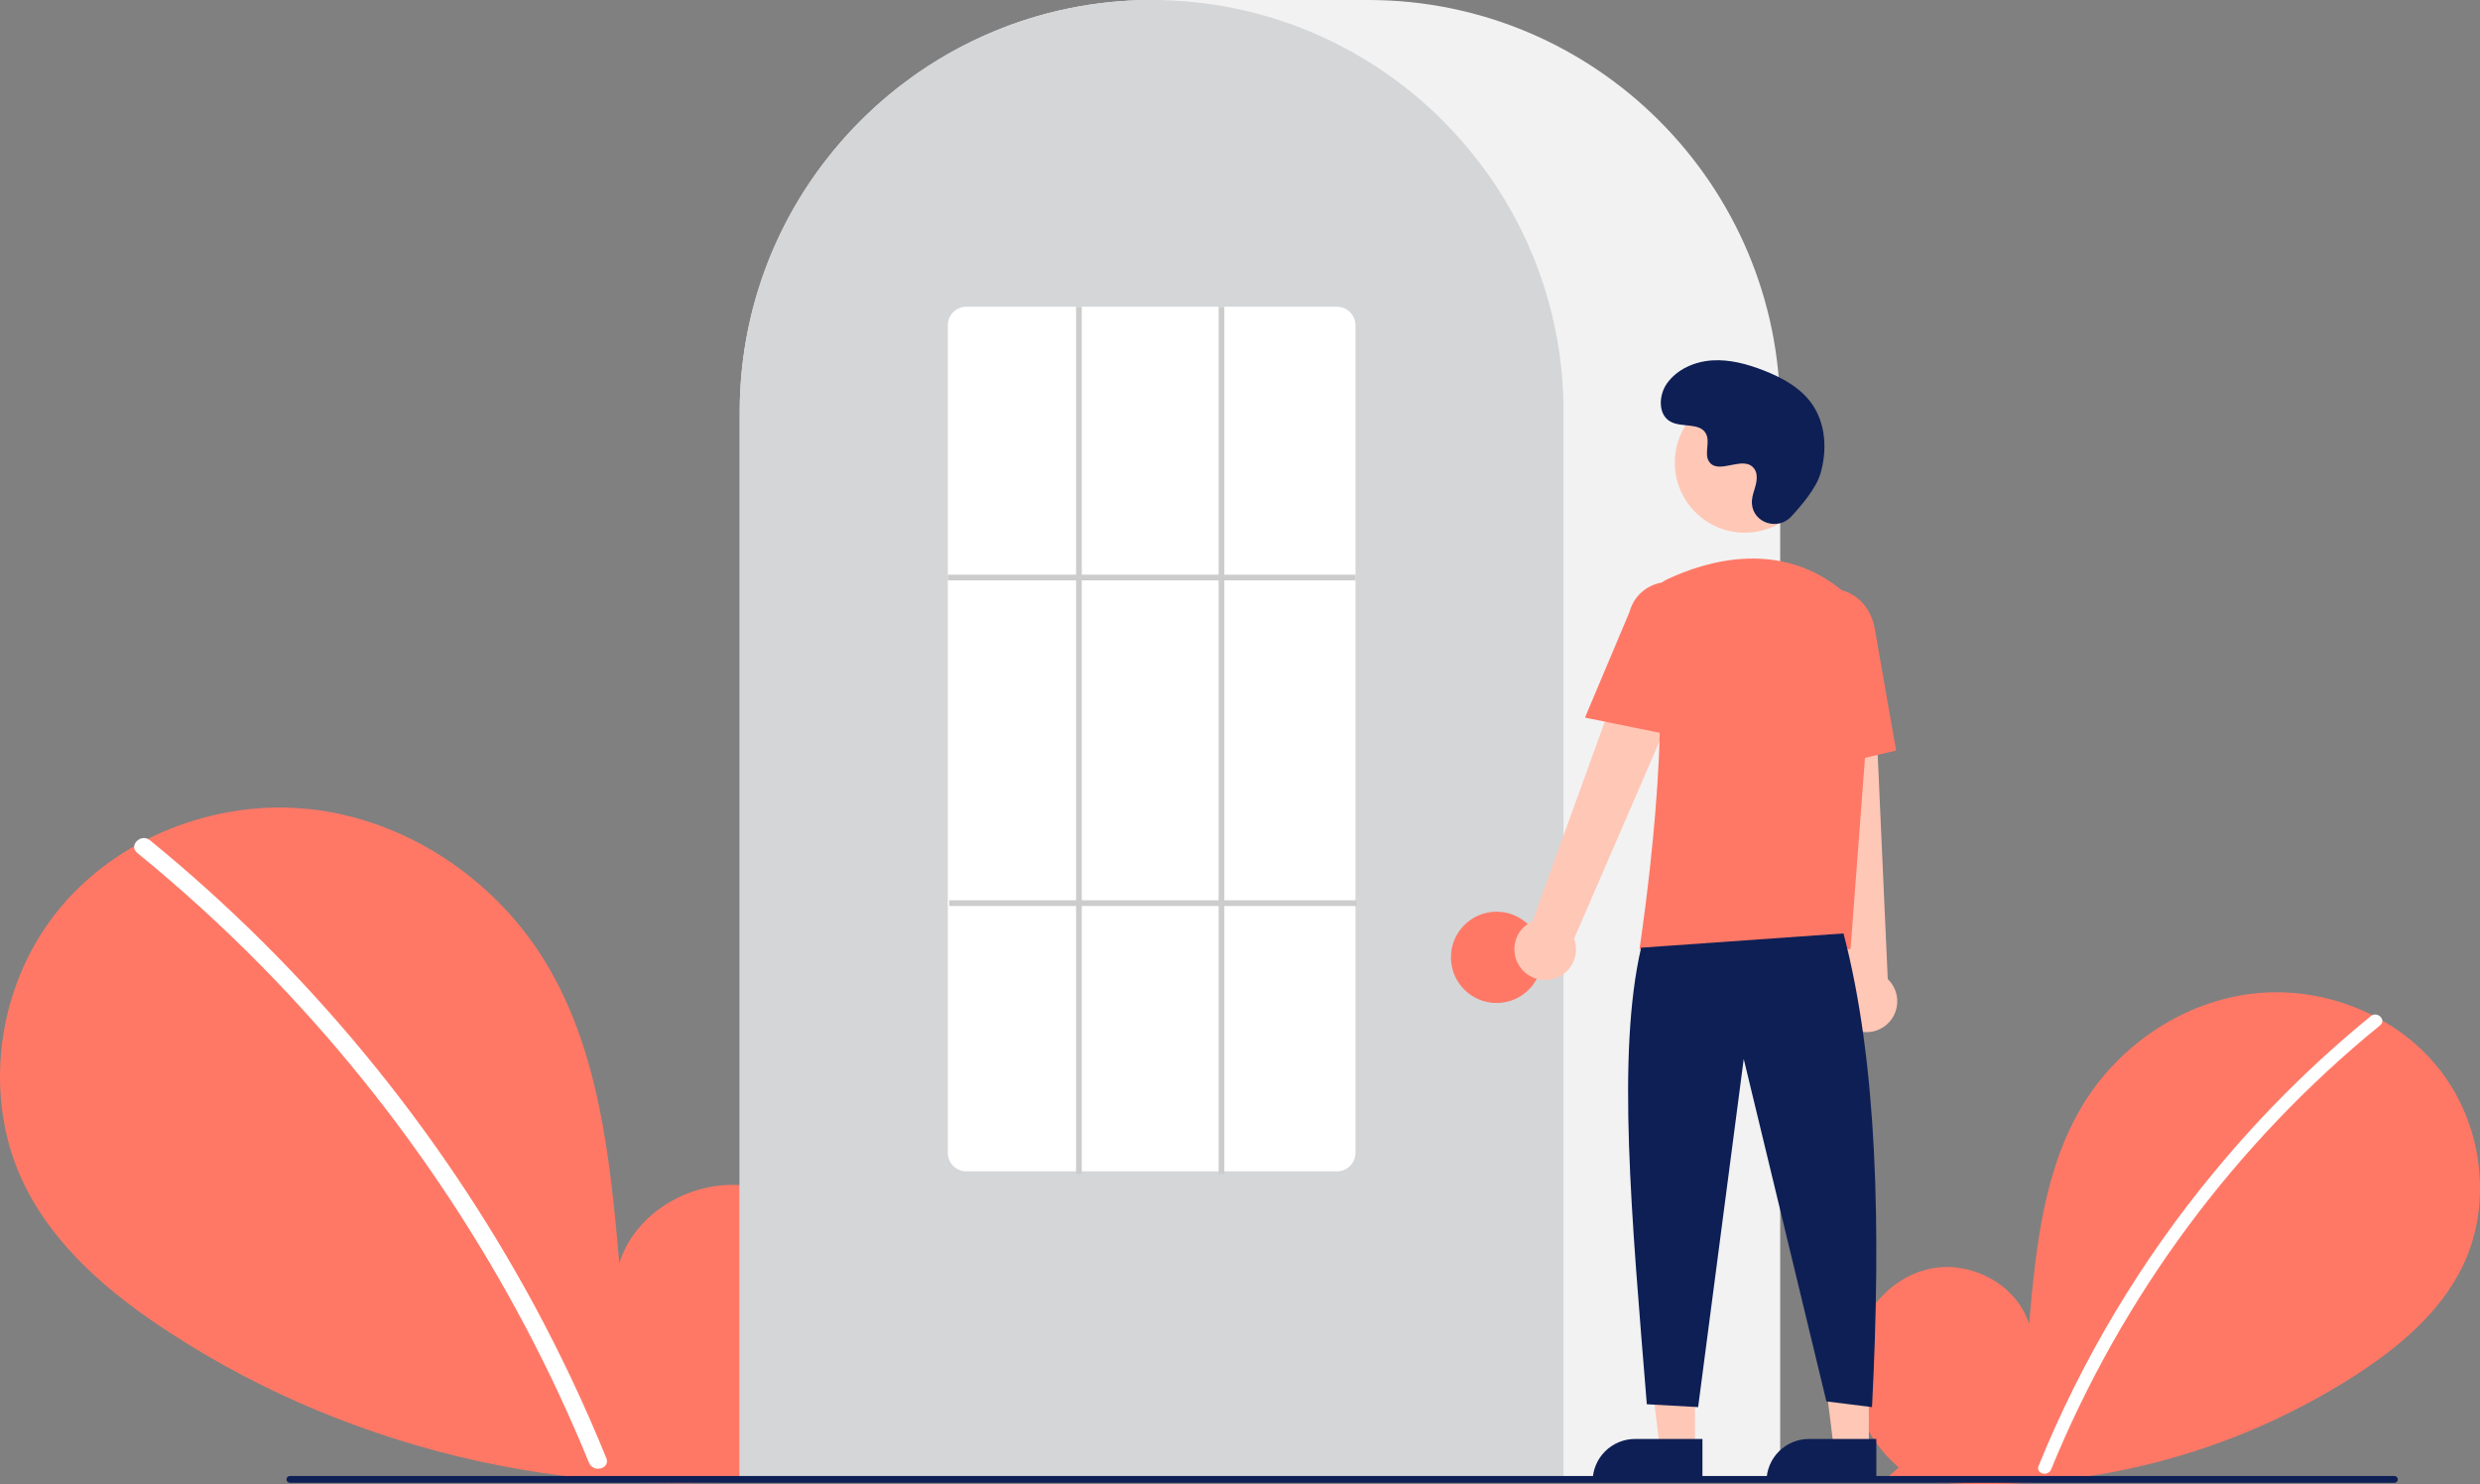 <svg width="264" height="158" viewBox="0 0 264 158" fill="none" xmlns="http://www.w3.org/2000/svg">
<rect x="0" y="0" width="264" height="158" fill="#808080" stroke="none"/>
<g clip-path="url(#clip0_43_15031)">
<path d="M202.125 156.213C198.745 153.354 196.692 148.838 197.23 144.441C197.769 140.044 201.103 136.003 205.429 135.069C209.754 134.135 214.685 136.72 215.999 140.95C216.722 132.795 217.555 124.298 221.887 117.353C225.808 111.065 232.601 106.565 239.963 105.76C247.324 104.955 255.075 107.996 259.666 113.812C264.257 119.629 265.382 128.085 262.166 134.763C259.797 139.682 255.433 143.343 250.861 146.322C236.085 155.865 218.364 159.746 200.957 157.25L202.125 156.213Z" fill="#FF7866"/>
<path d="M252.386 108.165C246.312 113.117 240.74 118.657 235.75 124.702C227.94 134.131 221.62 144.703 217.011 156.049C216.674 156.877 218.016 157.237 218.35 156.419C225.892 137.979 237.932 121.726 253.368 109.147C254.061 108.582 253.074 107.604 252.386 108.165Z" fill="white"/>
<path d="M84.986 155.437C89.628 151.51 92.448 145.307 91.709 139.268C90.969 133.229 86.389 127.678 80.448 126.395C74.507 125.113 67.734 128.663 65.929 134.472C64.936 123.272 63.792 111.601 57.843 102.063C52.456 93.426 43.127 87.246 33.016 86.14C22.904 85.034 12.258 89.21 5.952 97.199C-0.354 105.188 -1.898 116.803 2.519 125.975C5.773 132.731 11.767 137.76 18.047 141.851C38.084 154.902 62.939 160.345 86.589 156.861" fill="#FF7866"/>
<path d="M15.952 89.441C24.295 96.244 31.949 103.852 38.803 112.156C45.658 120.451 51.693 129.392 56.824 138.854C59.691 144.161 62.267 149.622 64.54 155.21C65.004 156.347 63.16 156.842 62.701 155.718C58.675 145.865 53.694 136.431 47.83 127.551C41.993 118.703 35.314 110.442 27.884 102.885C23.682 98.613 19.248 94.576 14.604 90.791C13.651 90.015 15.008 88.671 15.952 89.441L15.952 89.441Z" fill="white"/>
<path d="M189.503 157.654H78.744V43.894C78.744 19.691 98.414 0 122.592 0H145.655C169.833 0 189.503 19.691 189.503 43.894V157.654Z" fill="#F2F2F2"/>
<path d="M166.441 157.653H78.744V43.893C78.72 34.619 81.654 25.579 87.118 18.09C87.32 17.815 87.52 17.544 87.728 17.275C90.371 13.805 93.516 10.749 97.06 8.208C97.26 8.062 97.461 7.919 97.665 7.775C100.63 5.721 103.838 4.042 107.215 2.776C107.416 2.7 107.62 2.623 107.824 2.55C110.878 1.459 114.045 0.712 117.264 0.322C117.464 0.295 117.668 0.273 117.873 0.252C121.011 -0.084 124.175 -0.084 127.312 0.252C127.517 0.273 127.722 0.295 127.924 0.322C131.142 0.712 134.307 1.459 137.361 2.55C137.565 2.623 137.769 2.7 137.97 2.776C141.306 4.026 144.476 5.68 147.41 7.702C147.613 7.842 147.817 7.985 148.018 8.128C150.005 9.548 151.871 11.129 153.597 12.856C154.981 14.242 156.271 15.718 157.458 17.276C157.665 17.544 157.866 17.815 158.067 18.089C163.531 25.579 166.465 34.619 166.441 43.893V157.653Z" fill="#D4D6D8"/>
<path d="M159.31 106.773C161.992 106.773 164.165 104.597 164.165 101.913C164.165 99.229 161.992 97.053 159.31 97.053C156.629 97.053 154.455 99.229 154.455 101.913C154.455 104.597 156.629 106.773 159.31 106.773Z" fill="#FF7866"/>
<path d="M180.43 154.247H176.709L174.939 139.883L180.43 139.883L180.43 154.247Z" fill="#FFC7B6"/>
<path d="M174.052 153.183H181.227V157.705H169.535C169.535 157.111 169.652 156.523 169.879 155.974C170.106 155.426 170.439 154.927 170.858 154.507C171.278 154.087 171.776 153.754 172.324 153.527C172.872 153.3 173.459 153.183 174.052 153.183Z" fill="#0E1F55"/>
<path d="M198.94 154.247H195.219L193.449 139.883L198.94 139.883L198.94 154.247Z" fill="#FFC7B6"/>
<path d="M192.562 153.183H199.737V157.705H188.045C188.045 157.111 188.162 156.523 188.389 155.974C188.616 155.426 188.949 154.927 189.368 154.507C189.788 154.087 190.286 153.754 190.834 153.527C191.382 153.3 191.969 153.183 192.562 153.183Z" fill="#0E1F55"/>
<path d="M161.768 102.877C161.5 102.482 161.322 102.034 161.246 101.563C161.171 101.092 161.199 100.61 161.33 100.151C161.46 99.692 161.689 99.267 162.002 98.907C162.314 98.546 162.701 98.259 163.136 98.064L175.783 63.172L182.006 66.571L167.566 99.916C167.844 100.669 167.836 101.499 167.544 102.247C167.252 102.995 166.695 103.61 165.981 103.975C165.266 104.34 164.442 104.429 163.666 104.227C162.889 104.025 162.214 103.544 161.768 102.877Z" fill="#FFC7B6"/>
<path d="M197.04 109.432C196.626 109.195 196.27 108.87 195.996 108.48C195.721 108.089 195.536 107.644 195.452 107.174C195.368 106.705 195.388 106.222 195.511 105.761C195.634 105.3 195.856 104.872 196.162 104.506L192.244 67.596L199.326 67.92L200.954 104.226C201.534 104.781 201.89 105.53 201.955 106.33C202.02 107.131 201.79 107.928 201.307 108.569C200.825 109.211 200.124 109.653 199.337 109.812C198.551 109.971 197.733 109.836 197.04 109.432Z" fill="#FFC7B6"/>
<path d="M185.742 56.707C189.858 56.707 193.195 53.366 193.195 49.246C193.195 45.126 189.858 41.785 185.742 41.785C181.626 41.785 178.289 45.126 178.289 49.246C178.289 53.366 181.626 56.707 185.742 56.707Z" fill="#FFC7B6"/>
<path d="M196.993 101.039H174.523L174.55 100.864C174.591 100.602 178.555 74.606 175.631 66.102C175.338 65.266 175.364 64.351 175.704 63.533C176.044 62.716 176.674 62.053 177.473 61.672H177.473C181.652 59.702 189.674 57.276 196.445 63.163C197.441 64.044 198.219 65.144 198.717 66.378C199.215 67.611 199.42 68.944 199.315 70.27L196.993 101.039Z" fill="#FF7866"/>
<path d="M178.839 78.447L168.723 76.392L173.464 65.144C173.748 64.055 174.452 63.122 175.422 62.551C176.391 61.981 177.547 61.818 178.636 62.1C179.725 62.381 180.658 63.084 181.231 64.053C181.803 65.022 181.968 66.179 181.69 67.27L178.839 78.447Z" fill="#FF7866"/>
<path d="M191.795 82.262L191.187 68.307C190.726 65.684 192.226 63.204 194.533 62.798C196.841 62.394 199.094 64.214 199.558 66.857L201.844 79.897L191.795 82.262Z" fill="#FF7866"/>
<path d="M196.245 99.367C199.86 113.151 200.255 130.676 199.279 149.792L194.424 149.185L185.624 112.733L180.769 149.792L175.307 149.488C173.675 129.431 172.086 112.212 174.7 100.886L196.245 99.367Z" fill="#0E1F55"/>
<path d="M190.654 55.013C189.263 56.495 186.681 55.7 186.5 53.674C186.486 53.517 186.487 53.358 186.503 53.202C186.597 52.304 187.114 51.49 186.99 50.542C186.962 50.307 186.875 50.082 186.736 49.89C185.628 48.404 183.027 50.554 181.981 49.209C181.34 48.385 182.094 47.087 181.602 46.166C180.952 44.949 179.029 45.549 177.822 44.883C176.48 44.142 176.561 42.081 177.444 40.827C178.521 39.298 180.411 38.482 182.276 38.365C184.141 38.247 185.994 38.752 187.736 39.431C189.715 40.203 191.677 41.27 192.895 43.012C194.375 45.13 194.518 47.978 193.777 50.455C193.327 51.962 191.789 53.802 190.654 55.013Z" fill="#0E1F55"/>
<path d="M254.89 157.849H30.856C30.761 157.849 30.669 157.811 30.602 157.743C30.534 157.675 30.496 157.583 30.496 157.488C30.496 157.392 30.534 157.3 30.602 157.232C30.669 157.164 30.761 157.126 30.856 157.126H254.89C254.986 157.126 255.078 157.164 255.145 157.232C255.213 157.3 255.251 157.392 255.251 157.488C255.251 157.583 255.213 157.675 255.145 157.743C255.078 157.811 254.986 157.849 254.89 157.849Z" fill="#0E1F55"/>
<path d="M142.317 124.695H102.869C102.349 124.698 101.85 124.494 101.48 124.129C101.11 123.764 100.901 123.267 100.896 122.746V34.603C100.901 34.083 101.11 33.586 101.48 33.22C101.85 32.855 102.349 32.651 102.869 32.654H142.317C142.837 32.651 143.336 32.855 143.706 33.22C144.076 33.586 144.286 34.083 144.29 34.603V122.746C144.286 123.267 144.076 123.764 143.706 124.129C143.336 124.494 142.837 124.698 142.317 124.695Z" fill="white"/>
<path d="M144.29 61.176H100.896V61.783H144.29V61.176Z" fill="#CCCCCC"/>
<path d="M144.442 95.838H101.049V96.445H144.442V95.838Z" fill="#CCCCCC"/>
<path d="M115.158 32.654H114.551V124.999H115.158V32.654Z" fill="#CCCCCC"/>
<path d="M130.332 32.654H129.725V124.999H130.332V32.654Z" fill="#CCCCCC"/>
</g>
<defs>
<clipPath id="clip0_43_15031">
<rect width="264" height="158" fill="white"/>
</clipPath>
</defs>
</svg>
